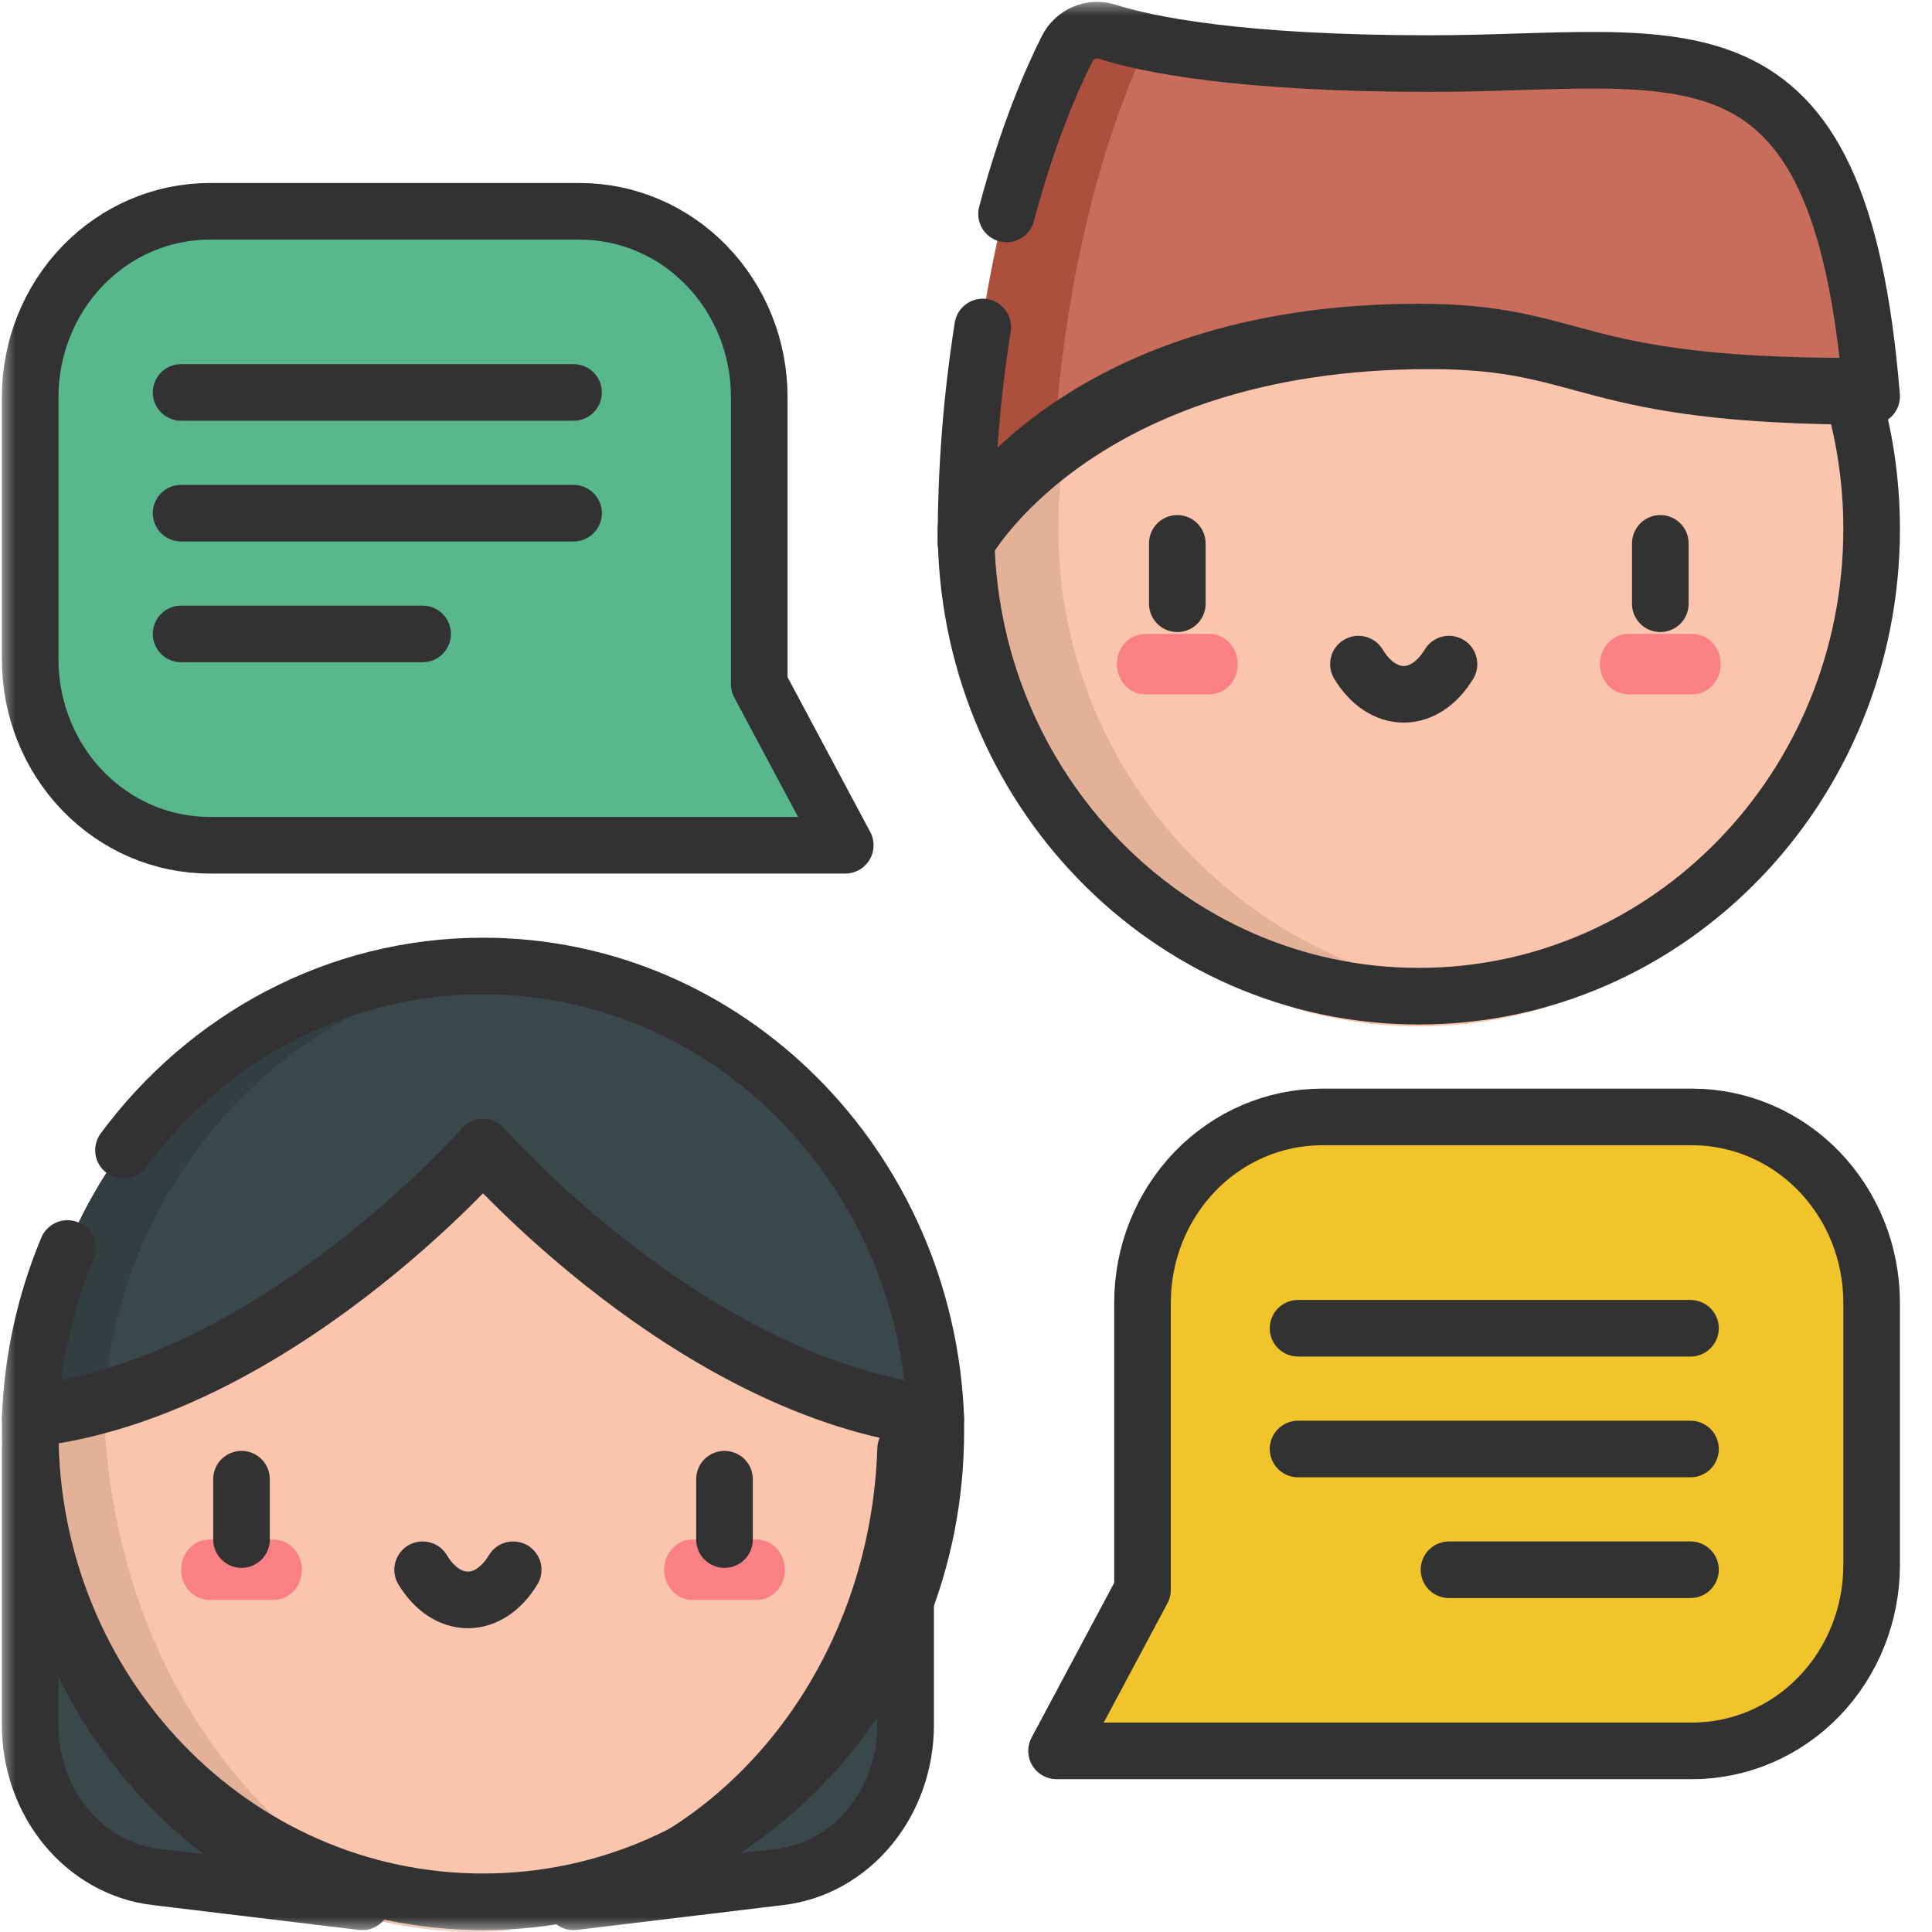 <svg xmlns="http://www.w3.org/2000/svg" width="64" height="64" viewBox="0 0 64 64" fill="none"><g id="Clip path group"><mask id="mask0_2356_1442" style="mask-type:luminance" maskUnits="userSpaceOnUse" x="0" y="0" width="64" height="64"><g id="clip-path"><path id="Vector" d="M64 0H0V64H64V0Z" fill="white"></path></g></mask><g mask="url(#mask0_2356_1442)"><g id="Group"><path id="Vector_2" d="M-35 123.996C22.381 93.874 -13.433 59.389 -35 80.505C-56.567 59.389 -92.382 93.874 -35 124" fill="#EB6DA8"></path><path id="Vector_3" d="M47.001 5C38.716 5 32 9.517 32 18.228C32 26.939 38.716 34 47.001 34C55.287 34 62 26.939 62 18.227C62 9.514 55.284 5 47.001 5Z" fill="#FBC4AC"></path><path id="Vector_4" d="M35.055 17.501C35.055 9.456 41.166 2.844 49 2.075C48.497 2.026 47.988 2 47.472 2C38.926 2 32 8.94 32 17.501C32 26.061 38.926 33 47.472 33C47.988 33 48.497 32.974 49 32.925C41.171 32.156 35.055 25.546 35.055 17.499" fill="#E3B098"></path><path id="Vector_5" d="M56.067 23H53.933C53.686 23 53.448 22.895 53.273 22.707C53.098 22.52 53 22.265 53 22C53 21.735 53.098 21.48 53.273 21.293C53.448 21.105 53.686 21 53.933 21H56.067C56.314 21 56.552 21.105 56.727 21.293C56.902 21.48 57 21.735 57 22C57 22.265 56.902 22.52 56.727 22.707C56.552 22.895 56.314 23 56.067 23Z" fill="#F98084"></path><path id="Vector_6" d="M40.067 23H37.933C37.686 23 37.448 22.895 37.273 22.707C37.098 22.52 37 22.265 37 22C37 21.735 37.098 21.48 37.273 21.293C37.448 21.105 37.686 21 37.933 21H40.067C40.314 21 40.552 21.105 40.727 21.293C40.902 21.48 41 21.735 41 22C41 22.265 40.902 22.52 40.727 22.707C40.552 22.895 40.314 23 40.067 23Z" fill="#F98084"></path><path id="Vector_7" d="M62 13.135C60.944 0.106 55.764 2.107 47.369 2.107C41.021 2.107 37.973 1.466 36.675 1.051C36.424 0.972 36.153 0.985 35.911 1.088C35.668 1.191 35.469 1.378 35.35 1.616C34.313 3.679 32 9.261 32 18C32 18 35.676 11.288 47.369 11.288C52.806 11.288 52.352 13.13 62 13.13" fill="#C86D5C"></path><path id="Vector_8" d="M37.925 1.616C37.947 1.569 37.972 1.524 38 1.481C37.439 1.375 36.884 1.232 36.338 1.051C36.105 0.972 35.854 0.985 35.629 1.088C35.404 1.191 35.22 1.378 35.108 1.616C34.146 3.679 32 9.261 32 18C32 18 32.821 16.396 34.918 14.756C35.355 7.871 37.087 3.411 37.925 1.616Z" fill="#AD4F3D"></path><path id="Vector_9" d="M1 47V57.218C1 58.448 1.423 59.634 2.188 60.55C2.953 61.466 4.007 62.048 5.147 62.184L12 63L1 47Z" fill="#3A484A"></path><path id="Vector_10" d="M30 47V57.218C30 58.447 29.577 59.632 28.813 60.548C28.049 61.464 26.996 62.047 25.856 62.184L19 63L30 47Z" fill="#3A484A"></path><path id="Vector_11" d="M30.989 46.804L15.666 35L1.011 46.805C1.004 47.007 1 47.208 1 47.409C0.999 56.018 7.713 63 15.999 63C24.285 63 31 56.018 31 47.408C31 47.205 31 47.005 30.989 46.804Z" fill="#FBC4AC"></path><path id="Vector_12" d="M3.45 47C2.651 47.241 1.835 47.412 1.01 47.513C1.004 47.718 1 47.922 1 48.127C0.999 56.889 7.602 64 15.751 64C16.171 64 16.588 63.98 17 63.942C9.674 63.236 3.855 55.999 3.45 47Z" fill="#E3B098"></path><path id="Vector_13" d="M9.067 53H6.933C6.685 53 6.448 52.895 6.273 52.707C6.098 52.52 6 52.265 6 52C6 51.735 6.098 51.48 6.273 51.293C6.448 51.105 6.685 51 6.933 51H9.067C9.315 51 9.552 51.105 9.727 51.293C9.902 51.48 10 51.735 10 52C10 52.265 9.902 52.52 9.727 52.707C9.552 52.895 9.315 53 9.067 53Z" fill="#F98084"></path><path id="Vector_14" d="M25.067 53H22.933C22.686 53 22.448 52.895 22.273 52.707C22.098 52.52 22 52.265 22 52C22 51.735 22.098 51.48 22.273 51.293C22.448 51.105 22.686 51 22.933 51H25.067C25.314 51 25.552 51.105 25.727 51.293C25.902 51.48 26 51.735 26 52C26 52.265 25.902 52.52 25.727 52.707C25.552 52.895 25.314 53 25.067 53Z" fill="#F98084"></path><path id="Vector_15" d="M1 47C9.057 46.092 16.001 38.16 16.001 38.16C16.001 38.16 22.944 46.092 31 47C30.695 38.661 24.096 32 15.999 32C7.902 32 1.306 38.661 1 47Z" fill="#3A484A"></path><path id="Vector_16" d="M17 32.059C16.58 32.021 16.151 32 15.727 32C7.778 32 1.297 38.661 1 47C1.825 46.909 2.641 46.741 3.437 46.496C3.959 38.858 9.811 32.704 16.999 32.053" fill="#323E40"></path><path id="Vector_17" d="M25.151 22.665V13.152C25.151 12.344 24.998 11.544 24.699 10.798C24.4 10.051 23.962 9.373 23.41 8.802C22.858 8.231 22.202 7.777 21.481 7.468C20.759 7.159 19.986 7 19.205 7H6.946C5.369 7 3.857 7.648 2.742 8.802C1.626 9.956 1 11.52 1 13.152V21.847C1 22.655 1.154 23.455 1.452 24.201C1.751 24.948 2.189 25.626 2.741 26.198C3.293 26.769 3.949 27.222 4.67 27.532C5.392 27.841 6.165 28 6.946 28H28L25.151 22.665Z" fill="#58B78C"></path><path id="Vector_18" d="M37.849 52.667V43.154C37.849 41.522 38.475 39.957 39.59 38.803C40.705 37.649 42.218 37 43.795 37H56.054C57.631 37 59.143 37.649 60.258 38.803C61.374 39.957 62 41.522 62 43.154V51.846C62 53.478 61.374 55.043 60.258 56.197C59.143 57.351 57.631 58 56.054 58H35L37.849 52.667Z" fill="#F2C42C"></path><path id="Vector_19" d="M55 18V20" stroke="#323232" stroke-width="1.875" stroke-linecap="round" stroke-linejoin="round"></path><path id="Vector_20" d="M39 18V20" stroke="#323232" stroke-width="1.875" stroke-linecap="round" stroke-linejoin="round"></path><path id="Vector_21" d="M45 22C45.19 22.315 45.422 22.567 45.68 22.739C45.938 22.911 46.218 23 46.5 23C46.782 23 47.062 22.911 47.32 22.739C47.578 22.567 47.81 22.315 48 22" stroke="#323232" stroke-width="1.875" stroke-linecap="round" stroke-linejoin="round"></path><path id="Vector_22" d="M8 49V51" stroke="#323232" stroke-width="1.875" stroke-linecap="round" stroke-linejoin="round"></path><path id="Vector_23" d="M24 49V51" stroke="#323232" stroke-width="1.875" stroke-linecap="round" stroke-linejoin="round"></path><path id="Vector_24" d="M17 52C16.81 52.315 16.578 52.567 16.32 52.739C16.062 52.911 15.783 53 15.5 53C15.217 53 14.938 52.911 14.68 52.739C14.421 52.567 14.19 52.315 14 52" stroke="#323232" stroke-width="1.875" stroke-linecap="round" stroke-linejoin="round"></path><path id="Vector_25" d="M2.235 41.358C1.487 43.145 1.068 45.058 1 47C9.057 46.092 16.001 38.16 16.001 38.16C16.001 38.16 22.943 46.092 31 47C30.695 38.661 24.096 32 15.999 32C11.149 32 6.835 34.392 4.091 38.102" stroke="#323232" stroke-width="1.875" stroke-linecap="round" stroke-linejoin="round"></path><path id="Vector_26" d="M25.151 22.665V13.152C25.151 12.344 24.998 11.544 24.699 10.798C24.4 10.051 23.962 9.373 23.41 8.802C22.858 8.231 22.202 7.777 21.481 7.468C20.759 7.159 19.986 7 19.205 7H6.946C5.369 7 3.857 7.648 2.742 8.802C1.626 9.956 1 11.52 1 13.152V21.847C1 22.655 1.154 23.455 1.452 24.201C1.751 24.948 2.189 25.626 2.741 26.198C3.293 26.769 3.949 27.222 4.67 27.532C5.392 27.841 6.165 28 6.946 28H28L25.151 22.665Z" stroke="#323232" stroke-width="1.875" stroke-linecap="round" stroke-linejoin="round"></path><path id="Vector_27" d="M6 13H19" stroke="#323232" stroke-width="1.875" stroke-linecap="round" stroke-linejoin="round"></path><path id="Vector_28" d="M6 17H19" stroke="#323232" stroke-width="1.875" stroke-linecap="round" stroke-linejoin="round"></path><path id="Vector_29" d="M6 21H14" stroke="#323232" stroke-width="1.875" stroke-linecap="round" stroke-linejoin="round"></path><path id="Vector_30" d="M37.847 52.667V43.154C37.847 41.522 38.474 39.956 39.589 38.802C40.705 37.648 42.217 37 43.795 37H56.053C57.63 37 59.143 37.648 60.258 38.802C61.373 39.956 62 41.522 62 43.154V51.846C62 53.478 61.373 55.044 60.258 56.198C59.143 57.352 57.63 58 56.053 58H35L37.847 52.667Z" stroke="#323232" stroke-width="1.875" stroke-linecap="round" stroke-linejoin="round"></path><path id="Vector_31" d="M56 44H43" stroke="#323232" stroke-width="1.875" stroke-linecap="round" stroke-linejoin="round"></path><path id="Vector_32" d="M56 48H43" stroke="#323232" stroke-width="1.875" stroke-linecap="round" stroke-linejoin="round"></path><path id="Vector_33" d="M56 52H48" stroke="#323232" stroke-width="1.875" stroke-linecap="round" stroke-linejoin="round"></path><path id="Vector_34" d="M61.282 12.792C51.865 12.792 52.31 11 47 11C35.588 11 32 17.532 32 17.532C32 26.076 38.716 33 47.001 33C55.287 33 62 26.074 62 17.531C62.002 15.924 61.759 14.325 61.282 12.792Z" stroke="#323232" stroke-width="1.875" stroke-linecap="round" stroke-linejoin="round"></path><path id="Vector_35" d="M32.554 10.833C32.18 13.203 31.994 15.6 32 18C32 18 35.676 11.29 47.369 11.29C52.806 11.29 52.352 13.131 62 13.131C60.944 0.107 55.764 2.106 47.369 2.106C41.021 2.106 37.974 1.465 36.675 1.051C36.424 0.972 36.153 0.985 35.911 1.088C35.668 1.191 35.47 1.378 35.35 1.615C34.844 2.619 34.038 4.459 33.343 7.087" stroke="#323232" stroke-width="1.875" stroke-linecap="round" stroke-linejoin="round"></path><path id="Vector_36" d="M19 63L25.855 62.174C26.995 62.036 28.047 61.446 28.812 60.518C29.577 59.59 30 58.389 30 57.144V48C29.76 55.275 25.156 61.315 19 63Z" stroke="#323232" stroke-width="1.875" stroke-linecap="round" stroke-linejoin="round"></path><path id="Vector_37" d="M1 48V57.144C1 58.389 1.423 59.59 2.188 60.518C2.953 61.446 4.007 62.036 5.147 62.174L12 63C5.841 61.315 1.236 55.275 1 48Z" stroke="#323232" stroke-width="1.875" stroke-linecap="round" stroke-linejoin="round"></path><path id="Vector_38" d="M1 47.426C1 56.026 7.715 63 16.001 63C24.286 63 31 56.026 31 47.426C31 47.223 31 47.024 30.989 46.823C22.939 45.917 16.002 38 16.002 38C16.002 38 9.064 45.917 1.014 46.823C1.004 47.024 1.001 47.23 1 47.426Z" stroke="#323232" stroke-width="1.875" stroke-linecap="round" stroke-linejoin="round"></path></g></g></g></svg>